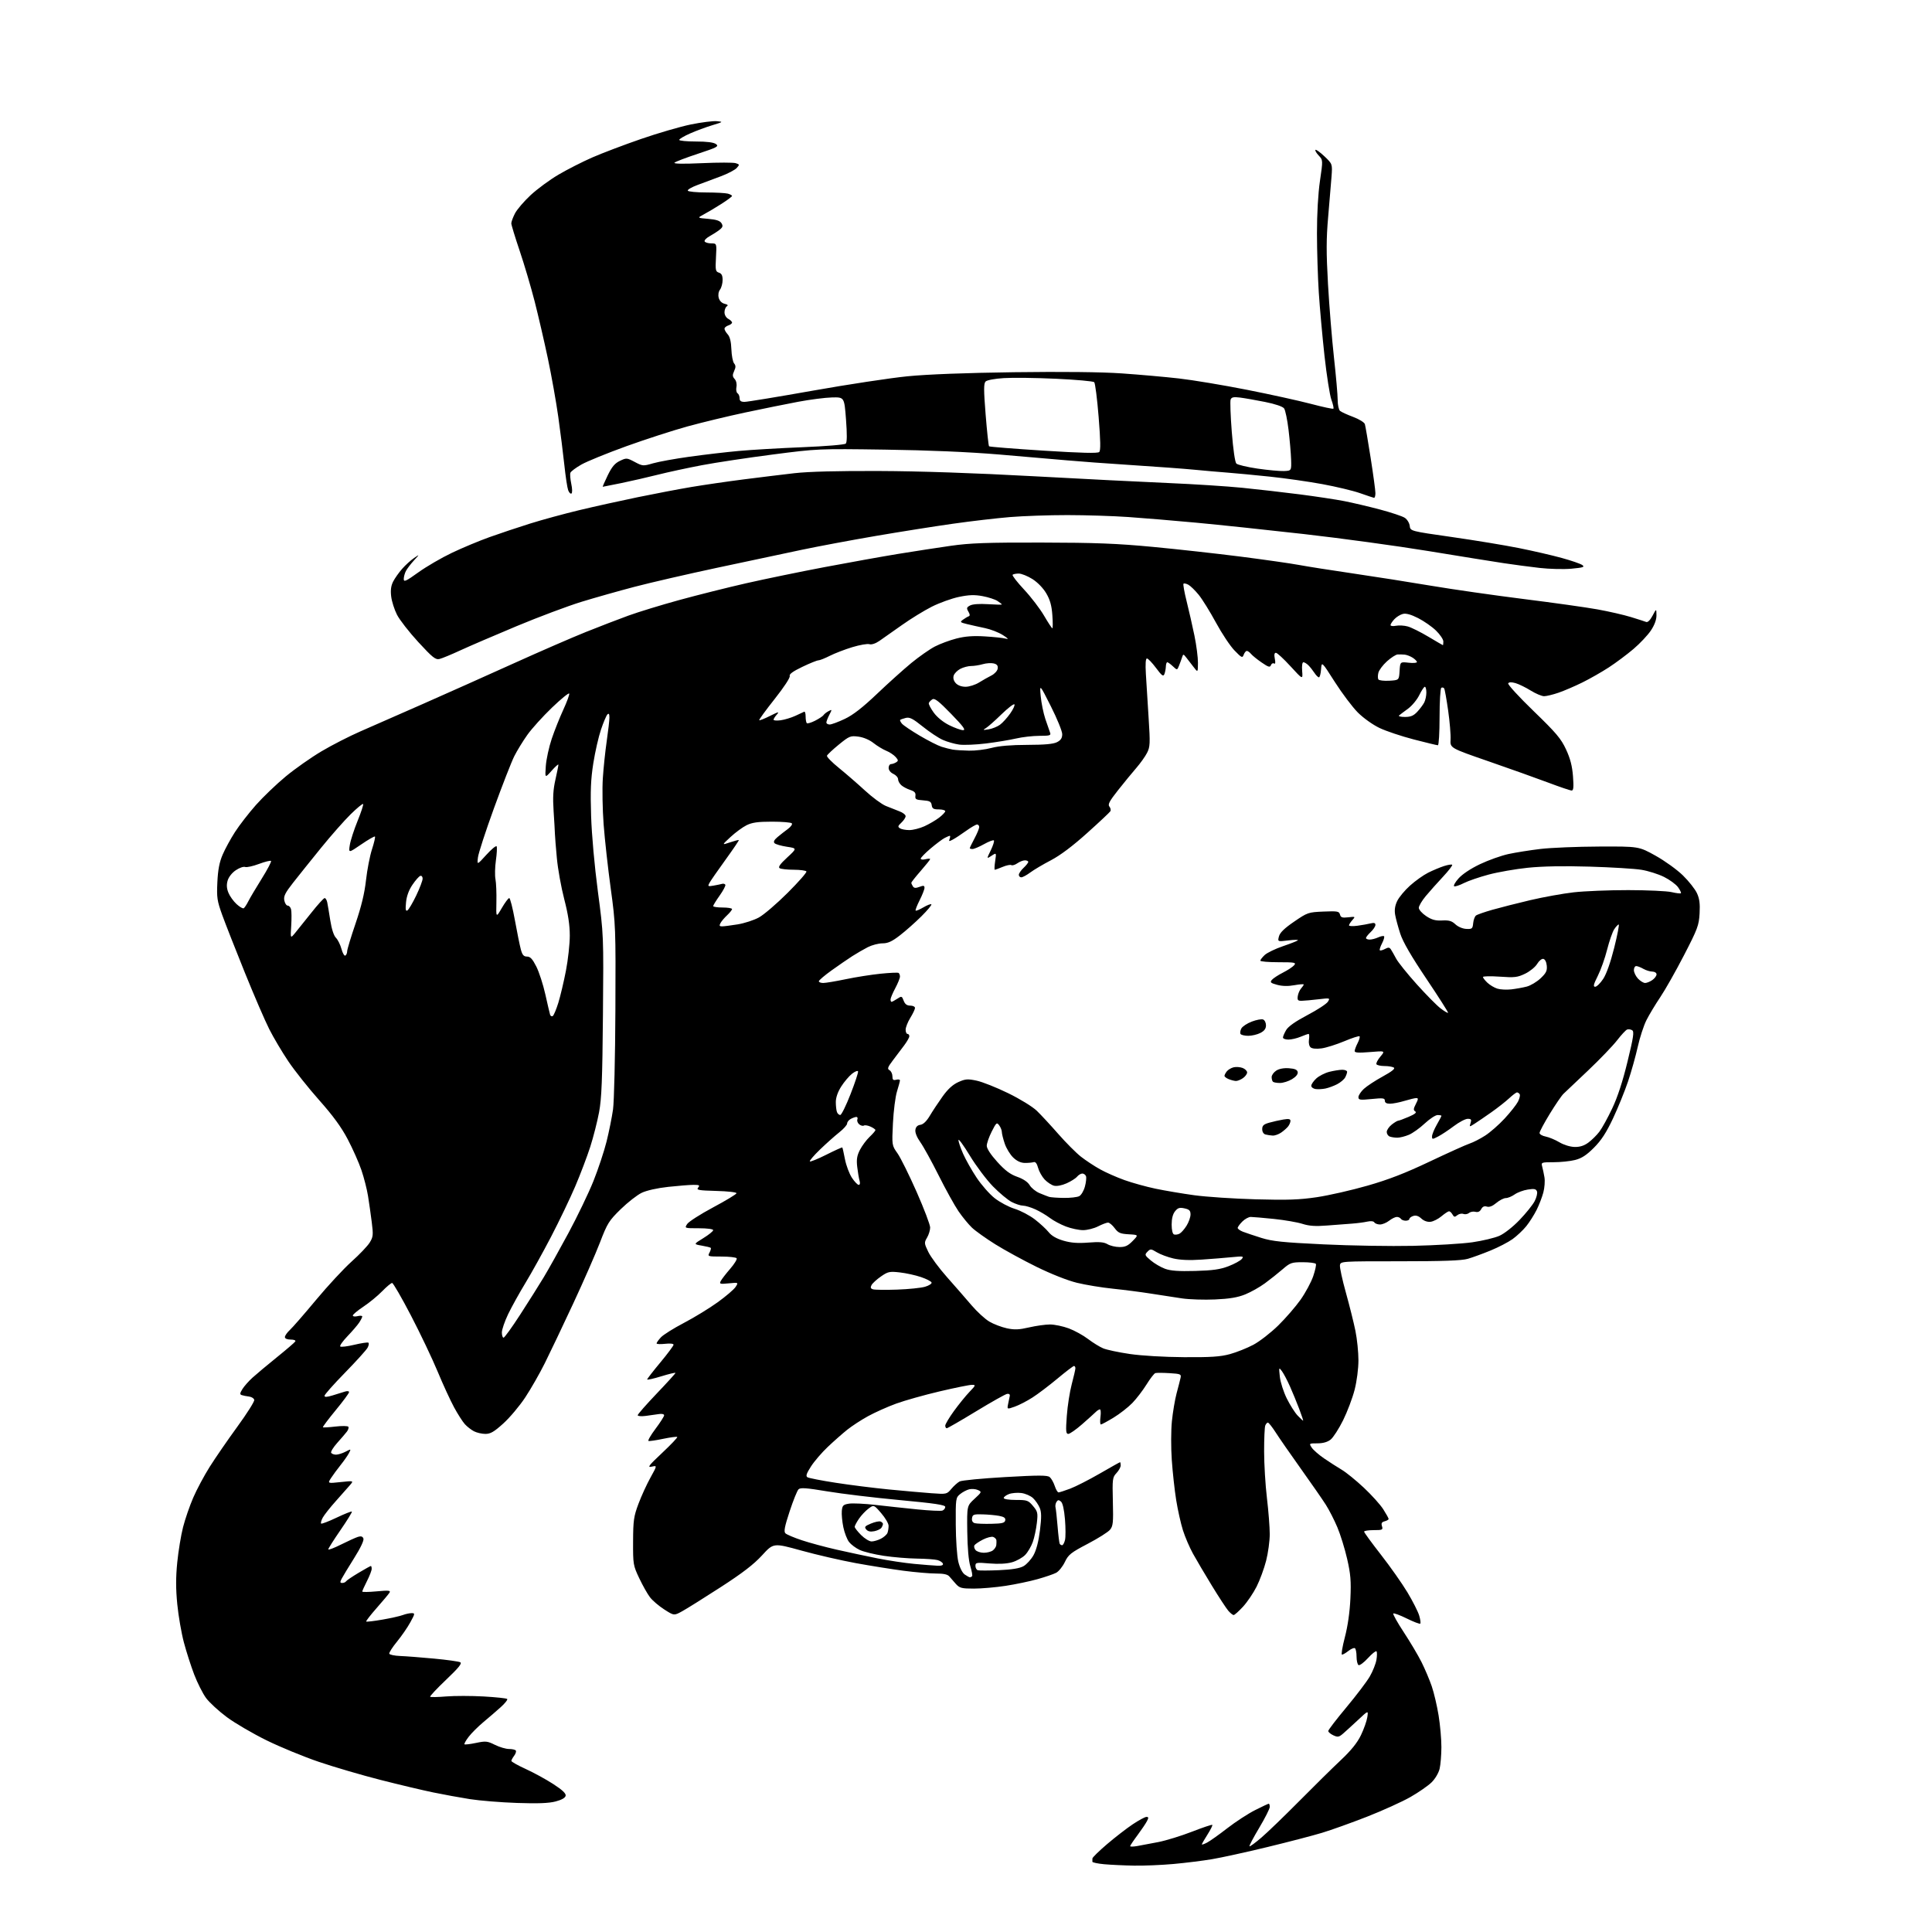 <?xml version="1.0" encoding="UTF-8" standalone="no"?>
<svg 
  version="1.1" 
  xmlns="http://www.w3.org/2000/svg" 
  xmlns:xlink="http://www.w3.org/1999/xlink" 
  xmlns:svg="http://www.w3.org/2000/svg"
  xmlns:rdf="http://www.w3.org/1999/02/22-rdf-syntax-ns#"
  xmlns:cc="http://creativecommons.org/ns#"
  xmlns:dc="http://purl.org/dc/elements/1.1/"
  viewBox="0 0 1024 1024"
  width="1024"
  height="1024"
>
<style>svg {background-color: white; }</style>"
<path stroke="none" fill="black" fill-rule="evenodd" d="M601.00,988.82C595.77,988.73 588.68,988.39 585.23,988.08C581.79,987.76 578.97,987.16 578.98,986.75C578.99,986.34 579.00,985.56 579.00,985.03C579.00,984.50 582.49,981.08 586.75,977.45C591.01,973.81 597.14,969.07 600.36,966.92C603.59,964.76 606.87,963.00 607.65,963.00C608.80,963.00 608.85,963.43 607.91,965.25C607.27,966.49 605.01,969.84 602.88,972.71C600.74,975.57 599.00,978.18 599.00,978.50C599.00,978.83 600.69,978.80 602.75,978.44C604.81,978.09 609.88,977.13 614.00,976.32C618.12,975.50 626.14,973.03 631.82,970.82C637.49,968.61 642.32,966.99 642.55,967.22C642.79,967.45 641.63,969.76 639.99,972.36C638.34,974.95 637.00,977.29 637.00,977.56C637.00,977.83 638.24,977.41 639.75,976.62C641.26,975.84 646.10,972.41 650.50,968.99C654.90,965.58 661.53,961.26 665.23,959.40C668.92,957.53 672.19,956.00 672.48,956.00C672.76,956.00 673.00,956.77 673.00,957.71C673.00,958.65 670.48,963.63 667.41,968.78C664.33,973.94 662.01,978.34 662.25,978.58C662.48,978.82 665.34,976.73 668.59,973.94C671.84,971.16 680.82,962.49 688.55,954.69C696.28,946.88 706.18,937.12 710.56,933.00C716.14,927.75 719.37,923.75 721.34,919.65C722.89,916.44 724.40,912.16 724.70,910.15C725.25,906.50 725.25,906.50 719.88,911.53C716.92,914.29 713.35,917.55 711.94,918.77C709.69,920.73 709.06,920.84 706.70,919.75C705.22,919.06 704.01,918.04 704.01,917.47C704.00,916.90 708.31,911.28 713.58,904.97C718.85,898.66 724.45,891.28 726.02,888.56C727.60,885.84 729.18,881.87 729.54,879.74C729.90,877.61 729.91,875.58 729.56,875.23C729.21,874.87 727.16,876.52 725.00,878.88C722.84,881.24 720.61,882.88 720.04,882.52C719.47,882.17 719.00,880.14 719.00,878.00C719.00,875.86 718.60,873.87 718.12,873.57C717.63,873.27 716.10,873.92 714.71,875.01C713.32,876.11 711.78,877.00 711.29,877.00C710.79,877.00 711.48,872.84 712.81,867.75C714.35,861.85 715.41,854.43 715.74,847.26C716.16,837.93 715.87,834.36 714.02,826.26C712.79,820.89 710.46,813.35 708.83,809.50C707.21,805.65 704.45,800.25 702.69,797.50C700.94,794.75 695.00,786.19 689.50,778.49C684.00,770.78 677.99,762.12 676.15,759.24C674.30,756.36 672.44,754.00 672.00,754.00C671.57,754.00 670.94,754.71 670.61,755.58C670.27,756.45 670.00,762.64 670.01,769.33C670.01,776.02 670.68,787.12 671.50,794.00C672.32,800.88 672.99,809.47 672.99,813.09C673.00,816.71 672.13,823.08 671.07,827.23C670.01,831.39 667.73,837.57 666.01,840.98C664.29,844.38 661.05,849.16 658.82,851.58C656.58,854.01 654.35,856.00 653.87,856.00C653.38,856.00 652.11,854.99 651.04,853.75C649.97,852.51 646.06,846.55 642.36,840.50C638.66,834.45 634.14,826.80 632.32,823.50C630.50,820.20 628.09,814.59 626.97,811.04C625.85,807.49 624.25,800.32 623.41,795.11C622.57,789.90 621.52,780.32 621.07,773.83C620.61,767.29 620.64,758.11 621.13,753.26C621.62,748.44 622.74,741.80 623.62,738.50C624.51,735.20 625.45,731.53 625.71,730.34C626.16,728.34 625.75,728.16 619.85,727.80C616.36,727.59 612.98,727.57 612.35,727.77C611.72,727.97 609.61,730.69 607.67,733.82C605.73,736.94 602.35,741.36 600.15,743.63C597.95,745.90 593.47,749.39 590.20,751.38C586.92,753.37 583.90,755.00 583.49,755.00C583.07,755.00 582.98,753.20 583.27,751.00C583.57,748.80 583.43,747.00 582.98,747.00C582.52,747.00 581.51,747.63 580.74,748.41C579.96,749.18 576.71,752.11 573.51,754.91C570.31,757.71 567.02,760.00 566.21,760.00C564.95,760.00 564.83,758.53 565.43,750.43C565.81,745.17 566.99,737.64 568.04,733.68C569.09,729.73 569.96,725.94 569.98,725.25C569.99,724.56 569.66,724.00 569.24,724.00C568.82,724.00 564.88,727.00 560.49,730.67C556.09,734.34 550.12,738.87 547.20,740.73C544.29,742.60 540.07,744.77 537.83,745.56C533.75,747.00 533.75,747.00 534.31,744.19C534.62,742.64 535.02,740.73 535.19,739.94C535.38,739.05 534.84,738.61 533.78,738.79C532.83,738.95 525.43,743.11 517.33,748.04C509.23,752.97 502.24,757.00 501.80,757.00C501.36,757.00 501.00,756.37 501.00,755.61C501.00,754.85 503.08,751.36 505.62,747.86C508.16,744.36 511.85,739.81 513.82,737.75C517.23,734.19 517.29,734.00 515.08,734.00C513.81,734.00 506.12,735.56 497.99,737.47C489.87,739.38 479.52,742.29 475.00,743.94C470.47,745.59 463.78,748.58 460.13,750.58C456.48,752.57 451.48,755.84 449.00,757.83C446.52,759.82 441.92,763.88 438.77,766.86C435.61,769.84 431.60,774.50 429.85,777.23C427.42,781.02 426.98,782.37 427.97,782.98C428.68,783.42 435.39,784.73 442.88,785.89C450.37,787.06 463.02,788.65 471.00,789.43C478.98,790.21 489.17,791.11 493.65,791.44C501.71,792.02 501.82,792.00 504.23,789.14C505.56,787.55 507.54,785.78 508.63,785.20C509.71,784.62 520.55,783.58 532.72,782.88C550.60,781.86 555.13,781.86 556.37,782.89C557.21,783.59 558.41,785.70 559.03,787.58C559.65,789.46 560.55,791.00 561.04,791.00C561.53,791.00 564.30,790.11 567.21,789.02C570.12,787.92 577.18,784.32 582.90,781.02C588.62,777.71 593.46,775.00 593.65,775.00C593.84,775.00 594.00,775.76 594.00,776.69C594.00,777.61 592.99,779.44 591.76,780.76C589.64,783.01 589.54,783.83 589.84,795.86C590.13,807.01 589.94,808.85 588.33,810.80C587.32,812.03 582.00,815.38 576.50,818.26C567.57,822.94 566.27,823.97 564.39,827.90C563.23,830.32 561.15,832.89 559.78,833.61C558.41,834.33 553.96,835.85 549.89,836.99C545.83,838.13 538.23,839.73 533.00,840.53C527.77,841.33 520.22,841.99 516.20,841.99C509.77,842.00 508.65,841.72 506.70,839.60C505.49,838.27 503.92,836.47 503.21,835.60C502.29,834.46 500.22,834.00 496.01,834.00C492.76,834.00 485.02,833.33 478.80,832.52C472.59,831.70 461.20,829.88 453.50,828.47C445.80,827.06 432.85,824.08 424.73,821.83C409.96,817.75 409.96,817.75 403.91,824.36C399.51,829.16 393.54,833.75 381.97,841.23C373.23,846.88 364.10,852.60 361.67,853.94C357.26,856.38 357.26,856.38 352.08,853.05C349.22,851.22 345.81,848.31 344.50,846.58C343.18,844.86 340.62,840.31 338.80,836.47C335.60,829.71 335.50,829.12 335.55,817.00C335.60,805.81 335.90,803.71 338.42,797.00C339.96,792.88 342.83,786.62 344.79,783.10C348.34,776.70 348.34,776.70 345.42,777.35C342.94,777.91 343.78,776.81 350.97,770.05C355.62,765.68 359.22,761.89 358.96,761.62C358.69,761.36 355.36,761.80 351.56,762.59C347.75,763.39 344.23,763.91 343.73,763.74C343.23,763.58 344.88,760.69 347.41,757.33C349.93,753.97 352.00,750.74 352.00,750.14C352.00,749.51 350.83,749.23 349.25,749.48C347.74,749.71 344.59,750.16 342.25,750.46C339.90,750.77 338.00,750.61 338.00,750.10C338.00,749.59 342.50,744.46 348.00,738.69C353.50,732.93 358.00,727.98 358.00,727.69C358.00,727.39 354.62,728.20 350.50,729.47C346.38,730.74 343.00,731.49 343.01,731.14C343.02,730.79 346.17,726.72 350.01,722.11C353.85,717.49 357.00,713.27 357.00,712.73C357.00,712.15 355.14,711.95 352.50,712.25C350.03,712.53 348.00,712.43 348.00,712.02C348.00,711.62 349.03,710.18 350.29,708.82C351.55,707.46 357.06,704.00 362.54,701.14C368.02,698.27 376.06,693.35 380.41,690.21C384.76,687.07 389.02,683.42 389.88,682.10C391.44,679.70 391.44,679.70 386.27,680.20C381.52,680.66 381.17,680.55 382.05,678.90C382.58,677.91 384.82,675.02 387.02,672.48C389.22,669.93 390.77,667.43 390.45,666.92C390.14,666.42 386.52,666.00 382.41,666.00C375.14,666.00 374.96,665.94 376.05,663.91C376.66,662.77 376.96,661.63 376.72,661.39C376.48,661.14 374.31,660.61 371.91,660.20C367.54,659.45 367.54,659.45 372.77,656.24C375.65,654.47 378.00,652.56 378.00,652.01C378.00,651.42 374.84,651.00 370.38,651.00C362.76,651.00 362.76,651.00 364.22,648.75C365.03,647.51 371.21,643.55 377.95,639.95C384.70,636.35 390.28,632.97 390.36,632.45C390.44,631.91 385.77,631.38 379.66,631.22C370.26,630.97 368.98,630.73 370.03,629.47C371.06,628.22 370.69,628.00 367.58,628.00C365.57,628.00 359.55,628.48 354.21,629.06C348.40,629.69 342.75,630.96 340.14,632.20C337.74,633.35 332.72,637.26 329.00,640.89C322.75,647.00 321.91,648.34 318.01,658.50C315.69,664.55 309.28,679.17 303.77,691.00C298.26,702.83 291.51,717.00 288.77,722.50C286.03,728.00 281.35,736.18 278.37,740.68C275.40,745.18 270.19,751.37 266.81,754.43C261.90,758.88 259.98,760.00 257.28,760.00C255.42,760.00 252.69,759.37 251.20,758.60C249.72,757.82 247.55,756.13 246.39,754.85C245.22,753.56 242.67,749.58 240.72,746.00C238.77,742.42 234.83,733.88 231.98,727.00C229.12,720.12 222.75,706.74 217.81,697.25C212.87,687.76 208.38,680.00 207.83,680.00C207.27,680.00 204.90,681.98 202.54,684.40C200.19,686.82 195.73,690.49 192.63,692.54C189.53,694.60 187.00,696.72 187.00,697.25C187.00,697.78 188.12,697.93 189.50,697.59C190.88,697.24 192.00,697.32 192.00,697.76C192.00,698.20 191.26,699.67 190.35,701.03C189.45,702.39 186.66,705.63 184.16,708.23C181.67,710.83 179.94,713.27 180.33,713.66C180.72,714.05 184.06,713.65 187.75,712.77C191.44,711.89 194.80,711.38 195.23,711.64C195.66,711.91 195.48,713.11 194.83,714.31C194.19,715.51 188.79,721.49 182.83,727.58C176.87,733.68 172.00,739.17 172.00,739.79C172.00,740.58 173.22,740.53 176.25,739.61C178.59,738.90 181.51,737.99 182.75,737.59C184.07,737.17 185.00,737.28 185.00,737.87C185.00,738.42 181.80,742.75 177.89,747.49C173.98,752.24 170.95,756.28 171.15,756.48C171.34,756.68 174.34,756.51 177.80,756.10C181.27,755.69 184.34,755.74 184.64,756.22C184.93,756.70 184.58,757.86 183.86,758.79C183.15,759.73 180.84,762.42 178.73,764.77C176.63,767.13 175.18,769.49 175.52,770.02C175.85,770.56 177.01,771.00 178.11,771.00C179.20,771.00 181.46,770.30 183.12,769.44C186.13,767.88 186.13,767.88 184.94,770.19C184.28,771.46 182.29,774.30 180.53,776.50C178.77,778.70 176.49,781.80 175.46,783.39C173.59,786.28 173.59,786.28 180.54,785.53C187.50,784.79 187.50,784.79 185.50,787.13C184.40,788.42 181.01,792.25 177.97,795.64C174.93,799.03 171.82,802.98 171.05,804.40C170.29,805.83 169.90,807.23 170.19,807.52C170.47,807.81 174.17,806.40 178.39,804.39C182.62,802.38 186.27,800.93 186.50,801.17C186.74,801.41 184.02,805.82 180.47,810.97C176.91,816.13 174.00,820.72 174.00,821.19C174.00,821.65 177.04,820.50 180.75,818.64C184.46,816.78 188.51,814.95 189.75,814.56C191.36,814.07 192.19,814.32 192.62,815.45C192.99,816.43 191.11,820.42 187.74,825.77C184.73,830.57 181.73,835.51 181.09,836.75C180.14,838.59 180.20,839.00 181.41,839.00C182.22,839.00 183.12,838.61 183.42,838.13C183.72,837.65 186.70,835.63 190.05,833.63C193.40,831.63 196.34,830.00 196.57,830.00C196.81,830.00 197.00,830.69 197.00,831.53C197.00,832.38 195.88,835.29 194.50,838.00C193.13,840.71 192.00,843.21 192.00,843.55C192.00,843.89 195.44,843.85 199.64,843.45C206.00,842.86 207.14,842.97 206.46,844.12C206.00,844.88 202.94,848.54 199.66,852.26C196.38,855.98 193.88,859.21 194.10,859.44C194.33,859.67 198.18,859.22 202.65,858.44C207.13,857.67 211.99,856.57 213.46,856.02C214.93,855.46 217.03,855.00 218.13,855.00C220.04,855.00 220.01,855.22 217.48,859.85C216.03,862.52 212.85,867.13 210.42,870.10C207.99,873.06 206.15,875.94 206.33,876.49C206.51,877.05 209.10,877.59 212.08,877.71C215.06,877.82 223.12,878.44 230.00,879.09C236.88,879.73 243.15,880.61 243.94,881.03C245.02,881.60 243.13,883.94 236.44,890.31C231.52,894.99 227.72,899.05 228.00,899.32C228.28,899.59 232.10,899.52 236.50,899.15C240.90,898.79 249.82,898.80 256.33,899.16C262.83,899.53 268.46,900.12 268.82,900.49C269.19,900.86 267.65,902.81 265.40,904.83C263.16,906.85 259.01,910.43 256.18,912.78C253.36,915.14 249.85,918.64 248.39,920.56C246.92,922.48 245.93,924.26 246.18,924.51C246.43,924.76 249.18,924.44 252.28,923.79C257.44,922.71 258.29,922.79 262.32,924.80C264.74,926.01 268.11,927.00 269.80,927.00C271.50,927.00 273.12,927.38 273.41,927.85C273.70,928.32 273.29,929.56 272.50,930.60C271.71,931.65 271.05,932.86 271.03,933.31C271.01,933.75 274.43,935.68 278.62,937.59C282.81,939.50 289.37,943.08 293.19,945.55C298.04,948.69 300.04,950.57 299.81,951.77C299.59,952.90 297.74,953.96 294.49,954.81C290.91,955.76 285.12,955.98 274.00,955.60C265.48,955.31 254.22,954.39 249.00,953.57C243.78,952.74 235.04,951.15 229.59,950.02C224.14,948.90 211.59,945.92 201.70,943.40C191.81,940.88 177.14,936.58 169.11,933.86C161.07,931.14 148.56,925.99 141.29,922.42C134.03,918.85 124.55,913.32 120.24,910.12C115.92,906.92 110.97,902.36 109.22,899.99C107.48,897.62 104.66,892.04 102.95,887.59C101.24,883.14 98.77,875.45 97.46,870.50C96.14,865.55 94.57,856.44 93.96,850.25C93.16,842.08 93.16,836.01 93.95,828.08C94.55,822.08 95.93,813.68 97.02,809.43C98.11,805.17 100.53,798.14 102.41,793.80C104.28,789.46 108.22,782.10 111.16,777.43C114.10,772.77 120.67,763.22 125.77,756.22C130.87,749.23 134.91,742.83 134.76,742.00C134.61,741.17 133.36,740.37 131.99,740.20C130.62,740.04 128.89,739.69 128.14,739.44C127.04,739.07 127.11,738.46 128.48,736.24C129.42,734.73 131.83,732.00 133.84,730.18C135.85,728.35 141.63,723.52 146.69,719.43C151.74,715.35 156.16,711.56 156.50,711.01C156.86,710.42 155.85,710.00 154.06,710.00C152.19,710.00 151.00,709.49 151.00,708.67C151.00,707.95 152.18,706.26 153.63,704.92C155.08,703.59 161.32,696.42 167.51,688.98C173.70,681.55 182.16,672.42 186.32,668.69C190.48,664.97 194.81,660.43 195.94,658.60C197.79,655.60 197.90,654.57 197.04,647.80C196.52,643.69 195.63,637.43 195.06,633.89C194.50,630.35 192.92,624.18 191.56,620.18C190.20,616.18 186.93,608.82 184.29,603.81C180.90,597.37 176.49,591.34 169.18,583.11C163.50,576.72 156.15,567.47 152.84,562.55C149.53,557.63 144.99,549.98 142.75,545.55C140.50,541.12 134.66,527.60 129.77,515.50C124.88,503.40 119.50,489.71 117.82,485.07C115.07,477.44 114.82,475.77 115.21,467.57C115.52,461.01 116.29,456.98 118.00,453.00C119.29,449.98 122.24,444.57 124.54,441.00C126.84,437.43 131.82,431.00 135.61,426.71C139.40,422.43 146.55,415.58 151.50,411.49C156.45,407.40 165.00,401.40 170.50,398.15C176.00,394.89 185.22,390.18 191.00,387.66C196.78,385.15 211.62,378.62 224.00,373.17C236.38,367.71 257.98,358.06 272.00,351.72C286.02,345.38 303.35,337.84 310.50,334.98C317.65,332.12 327.77,328.21 333.00,326.31C338.23,324.40 350.38,320.68 360.00,318.04C369.62,315.40 385.60,311.39 395.50,309.14C405.40,306.89 424.07,303.04 437.00,300.59C449.93,298.14 467.48,294.99 476.00,293.59C484.52,292.20 497.12,290.26 504.00,289.28C514.19,287.83 523.06,287.51 552.00,287.57C580.60,287.62 592.07,288.07 611.00,289.86C623.92,291.08 644.85,293.40 657.50,295.01C670.15,296.63 684.10,298.62 688.50,299.44C692.90,300.26 705.80,302.29 717.16,303.95C728.53,305.61 747.20,308.55 758.66,310.48C770.12,312.41 792.15,315.56 807.62,317.50C823.08,319.43 840.67,321.90 846.71,322.99C852.75,324.08 860.73,325.91 864.46,327.06C868.19,328.21 871.83,329.38 872.55,329.66C873.34,329.96 874.68,328.63 875.89,326.33C877.91,322.50 877.91,322.50 877.96,326.08C877.98,328.43 876.98,331.20 875.02,334.15C873.39,336.62 869.22,341.05 865.77,343.98C862.32,346.91 856.45,351.30 852.71,353.73C848.98,356.16 842.68,359.75 838.71,361.71C834.75,363.67 829.07,366.11 826.09,367.14C823.12,368.16 819.66,369.00 818.41,369.00C817.16,369.00 813.96,367.65 811.30,366.00C808.65,364.35 805.02,362.58 803.25,362.07C801.11,361.46 799.81,361.50 799.38,362.19C799.02,362.77 805.07,369.37 812.83,376.87C824.84,388.49 827.38,391.49 830.03,397.21C832.29,402.07 833.30,405.98 833.72,411.46C834.15,417.19 833.98,419.00 833.02,419.00C832.32,419.00 826.74,417.12 820.62,414.81C814.51,412.51 800.29,407.44 789.03,403.54C768.57,396.46 768.57,396.46 768.83,391.98C768.98,389.52 768.40,382.63 767.56,376.68C766.72,370.73 765.77,365.43 765.45,364.91C765.12,364.39 764.44,364.23 763.93,364.54C763.42,364.86 763.00,371.84 763.00,380.06C763.00,388.28 762.60,395.00 762.11,395.00C761.62,395.00 755.88,393.62 749.36,391.93C742.84,390.24 734.66,387.50 731.19,385.85C727.61,384.14 722.65,380.60 719.69,377.65C716.84,374.79 711.35,367.51 707.50,361.48C700.50,350.50 700.50,350.50 700.19,354.75C700.02,357.09 699.51,359.00 699.06,359.00C698.60,359.00 697.53,357.94 696.68,356.64C695.83,355.34 694.40,353.54 693.50,352.64C692.60,351.74 691.39,351.00 690.83,351.00C690.22,351.00 689.95,352.89 690.17,355.65C690.54,360.29 690.54,360.29 684.00,353.15C680.41,349.22 676.92,346.00 676.26,346.00C675.44,346.00 675.25,347.01 675.68,349.16C676.10,351.25 675.96,352.09 675.26,351.66C674.68,351.30 673.94,351.71 673.62,352.56C673.12,353.85 672.30,353.62 668.70,351.14C666.33,349.51 663.79,347.46 663.07,346.58C662.35,345.71 661.35,345.00 660.85,345.00C660.34,345.00 659.60,345.91 659.19,347.01C658.50,348.87 658.12,348.69 654.31,344.76C652.03,342.42 647.61,335.77 644.48,330.00C641.35,324.23 637.24,317.59 635.33,315.25C633.42,312.91 630.96,310.51 629.85,309.92C628.74,309.32 627.58,309.08 627.28,309.38C626.98,309.68 627.73,313.88 628.94,318.71C630.15,323.55 632.01,331.71 633.07,336.86C634.13,342.01 634.97,348.53 634.94,351.36C634.89,356.50 634.89,356.50 632.69,353.61C631.49,352.02 629.75,349.77 628.82,348.61C627.17,346.52 627.14,346.52 626.49,348.50C626.13,349.60 625.41,351.57 624.88,352.89C623.92,355.27 623.92,355.27 621.64,353.14C620.39,351.96 619.06,351.00 618.69,351.00C618.31,351.00 617.97,352.01 617.93,353.25C617.89,354.49 617.54,356.30 617.16,357.27C616.58,358.74 615.81,358.18 612.71,354.02C610.65,351.26 608.49,349.00 607.91,349.00C607.21,349.00 607.02,351.83 607.34,357.25C607.61,361.79 608.26,372.25 608.79,380.50C609.66,394.05 609.58,395.84 607.98,399.00C607.00,400.93 604.44,404.52 602.29,407.00C600.14,409.48 595.78,414.78 592.61,418.80C587.99,424.64 587.07,426.38 588.00,427.51C588.65,428.28 588.87,429.40 588.50,430.00C588.13,430.60 582.59,435.80 576.18,441.55C568.57,448.40 561.94,453.38 557.02,455.95C552.88,458.11 547.95,461.03 546.06,462.44C544.16,463.85 542.02,465.00 541.31,465.00C540.59,465.00 540.00,464.40 540.00,463.67C540.00,462.95 541.12,461.29 542.50,460.00C543.88,458.71 545.00,457.28 545.00,456.83C545.00,456.37 544.20,456.00 543.22,456.00C542.24,456.00 540.44,456.70 539.22,457.56C538.00,458.41 536.57,458.85 536.04,458.53C535.52,458.20 533.44,458.63 531.42,459.47C529.41,460.31 527.53,461.00 527.26,461.00C526.99,461.00 527.08,458.94 527.46,456.43C528.14,451.86 528.14,451.86 525.51,453.59C522.87,455.31 522.87,455.31 525.13,450.68C526.36,448.13 527.11,445.77 526.77,445.44C526.44,445.11 524.09,446.00 521.55,447.42C519.01,448.84 516.27,450.00 515.46,450.00C514.66,450.00 514.00,449.80 514.00,449.55C514.00,449.31 515.12,446.99 516.50,444.40C517.88,441.82 519.00,439.09 519.00,438.35C519.00,437.61 518.49,437.00 517.87,437.00C517.25,437.00 514.63,438.52 512.05,440.37C509.47,442.22 506.32,444.30 505.03,444.98C503.00,446.07 502.78,446.02 503.32,444.62C503.66,443.73 503.70,443.00 503.40,443.00C503.11,443.00 501.89,443.51 500.68,444.14C499.48,444.76 496.14,447.27 493.25,449.71C490.36,452.16 488.00,454.58 488.00,455.10C488.00,455.61 489.12,455.76 490.50,455.41C491.88,455.07 493.00,455.03 493.00,455.33C493.00,455.64 490.75,458.45 488.00,461.60C485.25,464.74 483.01,467.58 483.02,467.91C483.02,468.23 483.40,469.08 483.85,469.79C484.46,470.75 485.34,470.82 487.33,470.06C489.49,469.24 490.00,469.34 490.00,470.56C490.00,471.39 488.84,474.35 487.43,477.13C486.02,479.92 485.06,482.40 485.31,482.64C485.55,482.88 487.40,482.11 489.42,480.92C491.43,479.73 493.34,479.00 493.64,479.31C493.95,479.62 491.57,482.48 488.35,485.68C485.13,488.88 480.02,493.41 477.00,495.74C472.76,499.02 470.63,499.99 467.71,499.99C465.63,500.00 462.14,500.91 459.97,502.01C457.80,503.12 454.11,505.26 451.76,506.76C449.41,508.27 444.45,511.68 440.74,514.34C437.03,517.00 434.00,519.59 434.00,520.09C434.00,520.59 435.05,521.00 436.34,521.00C437.63,521.00 443.02,520.09 448.31,518.99C453.61,517.88 461.89,516.58 466.72,516.09C471.55,515.60 475.84,515.40 476.25,515.66C476.66,515.91 477.00,516.79 477.00,517.60C477.00,518.42 475.88,521.20 474.50,523.79C473.12,526.37 472.00,529.05 472.00,529.74C472.00,530.43 472.24,531.00 472.54,531.00C472.83,531.00 474.17,530.28 475.52,529.39C477.88,527.85 478.01,527.89 478.96,530.39C479.67,532.25 480.68,533.00 482.48,533.00C483.86,533.00 484.99,533.56 484.97,534.25C484.95,534.94 483.83,537.30 482.47,539.50C481.12,541.70 480.01,544.51 480.01,545.75C480.00,546.99 480.45,548.00 481.00,548.00C481.55,548.00 481.98,548.56 481.96,549.25C481.94,549.94 480.70,552.12 479.21,554.10C477.72,556.07 475.02,559.65 473.22,562.04C470.45,565.71 470.18,566.52 471.47,567.24C472.31,567.71 473.00,569.16 473.00,570.46C473.00,572.32 473.42,572.70 475.00,572.29C476.10,572.00 477.00,572.16 476.99,572.63C476.98,573.11 476.28,575.75 475.42,578.50C474.56,581.25 473.60,588.80 473.28,595.28C472.70,607.06 472.70,607.06 475.69,611.28C477.33,613.60 481.89,622.81 485.84,631.75C489.78,640.69 493.00,649.17 493.00,650.60C493.00,652.02 492.26,654.45 491.35,655.98C489.79,658.63 489.82,659.00 492.03,663.56C493.31,666.20 497.77,672.22 501.95,676.93C506.13,681.64 511.96,688.33 514.90,691.78C517.85,695.24 522.12,699.16 524.40,700.49C526.68,701.83 530.84,703.41 533.64,704.02C537.69,704.89 540.09,704.79 545.43,703.55C549.11,702.70 554.10,702.00 556.52,702.00C558.94,702.00 563.43,702.94 566.50,704.08C569.56,705.23 574.15,707.76 576.70,709.71C579.25,711.65 582.85,713.88 584.71,714.65C586.56,715.43 592.90,716.77 598.79,717.64C605.06,718.56 616.96,719.26 627.50,719.33C641.77,719.43 646.82,719.09 651.89,717.71C655.40,716.75 660.99,714.52 664.32,712.75C667.64,710.98 673.58,706.37 677.51,702.51C681.44,698.66 686.77,692.50 689.35,688.84C691.93,685.18 694.93,679.61 696.01,676.47C697.09,673.33 697.73,670.37 697.43,669.88C697.13,669.40 694.01,669.00 690.50,669.00C684.57,669.00 683.82,669.26 679.79,672.75C677.40,674.81 673.19,678.16 670.43,680.18C667.67,682.21 662.96,684.86 659.96,686.07C655.97,687.68 651.68,688.40 644.00,688.74C638.23,689.00 630.35,688.74 626.50,688.18C622.65,687.61 615.23,686.47 610.00,685.64C604.77,684.81 595.69,683.64 589.81,683.03C583.92,682.43 575.37,681.02 570.81,679.91C565.88,678.71 557.20,675.28 549.47,671.49C542.31,667.97 532.41,662.56 527.47,659.47C522.54,656.38 516.99,652.43 515.15,650.68C513.31,648.93 510.10,645.02 508.03,642.00C505.96,638.97 501.22,630.42 497.51,623.00C493.79,615.57 489.42,607.64 487.79,605.37C485.99,602.85 484.96,600.31 485.17,598.87C485.39,597.27 486.26,596.39 487.84,596.17C489.36,595.95 491.10,594.28 492.84,591.35C494.30,588.89 497.34,584.30 499.58,581.16C502.38,577.25 504.99,574.86 507.91,573.54C511.65,571.86 512.83,571.76 517.64,572.77C520.64,573.40 528.14,576.38 534.30,579.39C540.63,582.48 547.24,586.54 549.50,588.71C551.70,590.83 556.84,596.37 560.91,601.02C564.99,605.67 570.39,611.09 572.91,613.06C575.44,615.04 579.98,618.04 583.00,619.72C586.02,621.41 591.88,624.00 596.00,625.47C600.12,626.95 607.55,629.00 612.50,630.04C617.45,631.07 626.67,632.63 633.00,633.50C639.33,634.37 653.95,635.34 665.50,635.66C682.44,636.13 688.72,635.91 698.00,634.53C704.33,633.58 716.39,630.84 724.81,628.42C736.05,625.20 744.84,621.79 757.81,615.63C767.54,611.02 777.04,606.73 778.93,606.11C780.81,605.49 784.51,603.60 787.15,601.90C789.79,600.21 794.44,596.14 797.48,592.85C800.53,589.56 803.71,585.53 804.55,583.90C805.39,582.27 805.81,580.50 805.48,579.97C805.15,579.44 804.51,579.00 804.05,579.00C803.59,579.00 801.72,580.40 799.89,582.11C798.06,583.81 793.85,587.13 790.53,589.47C787.21,591.81 783.20,594.55 781.62,595.56C778.74,597.40 778.74,597.40 779.44,595.20C780.01,593.38 779.75,593.00 777.91,593.00C776.68,593.00 773.39,594.73 770.58,596.85C767.78,598.96 764.03,601.45 762.24,602.37C759.17,603.96 759.00,603.96 759.01,602.28C759.02,601.30 760.14,598.54 761.51,596.15C762.88,593.75 764.00,591.62 764.00,591.40C764.00,591.18 763.08,591.00 761.96,591.00C760.83,591.00 757.76,593.02 755.12,595.48C752.49,597.95 748.70,600.65 746.70,601.48C744.70,602.32 741.96,603.00 740.61,603.00C739.27,603.00 737.45,602.73 736.58,602.39C735.71,602.06 735.00,600.97 735.00,599.97C735.00,598.96 736.19,597.21 737.63,596.07C739.08,594.93 740.62,594.00 741.05,594.00C741.48,594.00 743.99,593.07 746.63,591.94C749.94,590.52 751.03,589.63 750.12,589.08C749.06,588.42 749.12,587.67 750.43,585.13C751.74,582.61 751.79,582.00 750.68,582.00C749.93,582.00 747.11,582.67 744.41,583.49C741.71,584.31 738.26,584.98 736.75,584.99C734.89,585.00 734.00,584.48 734.00,583.40C734.00,582.02 733.05,581.89 727.00,582.50C720.80,583.12 720.00,583.01 720.00,581.50C720.00,580.57 721.28,578.61 722.84,577.15C724.41,575.69 728.91,572.73 732.86,570.57C737.70,567.92 739.63,566.38 738.77,565.84C738.07,565.39 735.84,565.02 733.81,565.02C731.78,565.01 729.86,564.59 729.55,564.08C729.24,563.58 730.17,561.77 731.61,560.05C734.23,556.93 734.23,556.93 726.12,557.61C720.12,558.11 718.00,557.98 718.00,557.09C718.00,556.44 718.71,554.53 719.57,552.86C720.44,551.18 720.90,549.56 720.59,549.26C720.29,548.96 716.64,550.13 712.49,551.88C708.33,553.62 702.93,555.32 700.48,555.66C697.78,556.03 695.50,555.83 694.68,555.15C693.88,554.49 693.52,552.82 693.78,551.02C694.03,549.36 693.94,548.00 693.58,548.00C693.23,548.00 691.32,548.67 689.35,549.50C687.37,550.33 684.46,551.00 682.88,551.00C681.30,551.00 680.00,550.51 680.00,549.90C680.00,549.30 680.77,547.51 681.70,545.93C682.83,544.02 686.65,541.34 692.96,538.02C698.22,535.25 703.10,532.07 703.80,530.94C705.06,528.93 704.97,528.91 698.79,529.64C695.33,530.05 691.38,530.41 690.00,530.44C687.90,530.49 687.55,530.10 687.84,528.00C688.03,526.62 688.82,524.79 689.59,523.92C690.37,523.05 691.00,522.10 691.00,521.81C691.00,521.51 688.76,521.68 686.01,522.18C682.72,522.78 679.64,522.71 676.94,521.98C673.44,521.04 673.03,520.66 674.11,519.36C674.81,518.53 677.46,516.79 680.00,515.50C682.54,514.21 685.21,512.45 685.94,511.58C687.11,510.16 686.27,510.00 677.62,510.00C672.33,510.00 668.00,509.63 668.00,509.17C668.00,508.72 669.04,507.37 670.31,506.18C671.58,504.99 675.93,502.89 679.97,501.51C684.02,500.13 687.59,498.73 687.91,498.38C688.24,498.03 685.94,498.06 682.82,498.44C677.14,499.13 677.14,499.13 677.87,496.31C678.39,494.32 680.74,492.03 685.90,488.50C693.01,483.63 693.41,483.49 701.46,483.15C708.91,482.84 709.76,482.99 710.22,484.72C710.63,486.29 711.40,486.55 714.61,486.19C718.41,485.75 718.46,485.79 716.75,487.70C715.79,488.78 715.00,490.02 715.00,490.46C715.00,490.91 717.02,490.99 719.50,490.66C721.97,490.32 725.12,489.76 726.50,489.41C728.30,488.96 729.00,489.19 729.00,490.22C729.00,491.01 727.88,492.71 726.50,494.00C725.12,495.29 724.00,496.72 724.00,497.17C724.00,497.63 724.88,498.00 725.95,498.00C727.03,498.00 729.05,497.48 730.46,496.84C731.86,496.20 733.26,495.93 733.58,496.24C733.89,496.56 733.41,498.25 732.50,500.00C731.59,501.75 731.07,503.41 731.34,503.67C731.61,503.94 732.82,503.63 734.04,502.98C735.80,502.04 736.44,502.07 737.17,503.15C737.67,503.89 738.92,506.10 739.96,508.05C740.99,510.00 745.91,516.12 750.88,521.65C755.86,527.19 761.55,532.95 763.53,534.46C765.51,535.97 767.30,537.03 767.51,536.82C767.72,536.61 762.57,528.53 756.07,518.85C747.98,506.82 743.59,499.25 742.17,494.88C741.03,491.37 739.81,486.86 739.46,484.85C739.02,482.34 739.35,480.06 740.53,477.58C741.47,475.59 744.53,471.91 747.33,469.40C750.12,466.88 754.46,463.80 756.95,462.55C759.45,461.30 763.22,459.72 765.32,459.04C767.42,458.36 769.38,458.05 769.68,458.35C769.99,458.65 767.79,461.51 764.81,464.70C761.83,467.89 757.73,472.49 755.69,474.93C753.66,477.37 752.00,480.17 752.00,481.17C752.00,482.16 753.75,484.13 755.88,485.54C758.86,487.51 760.83,488.05 764.37,487.87C768.00,487.68 769.49,488.11 771.40,489.91C772.80,491.22 775.24,492.25 777.16,492.34C780.22,492.49 780.53,492.23 780.81,489.32C780.98,487.58 781.65,485.74 782.31,485.24C782.96,484.74 786.88,483.37 791.00,482.20C795.12,481.03 804.15,478.73 811.06,477.10C817.97,475.48 828.32,473.61 834.06,472.95C839.80,472.30 852.83,471.77 863.00,471.78C873.17,471.79 883.51,472.27 885.97,472.84C888.43,473.42 890.65,473.68 890.91,473.43C891.16,473.17 890.48,471.74 889.39,470.23C888.30,468.73 884.96,466.28 881.96,464.78C878.95,463.29 873.58,461.59 870.00,461.01C866.42,460.42 854.05,459.67 842.50,459.33C828.74,458.92 817.45,459.13 809.75,459.93C803.29,460.60 793.95,462.23 789.00,463.55C784.04,464.88 778.16,466.90 775.92,468.04C773.68,469.18 771.37,469.96 770.78,469.76C770.19,469.56 771.18,467.72 772.99,465.66C775.01,463.37 779.40,460.43 784.39,458.05C788.85,455.92 795.65,453.50 799.50,452.66C803.35,451.83 811.00,450.61 816.50,449.96C822.00,449.31 835.98,448.73 847.56,448.69C868.61,448.60 868.61,448.60 877.50,453.55C882.39,456.27 888.91,460.98 891.99,464.00C895.08,467.02 898.41,471.24 899.40,473.37C900.76,476.29 901.11,478.96 900.82,484.15C900.46,490.47 899.76,492.36 892.56,506.28C888.24,514.65 882.58,524.65 879.99,528.50C877.40,532.35 874.10,537.83 872.66,540.68C871.22,543.53 869.13,549.92 868.03,554.89C866.92,559.85 864.61,568.09 862.89,573.20C861.17,578.32 857.59,587.12 854.94,592.76C851.37,600.34 848.73,604.40 844.80,608.33C840.86,612.28 838.29,613.94 834.80,614.82C832.22,615.47 827.11,616.00 823.44,616.00C817.00,616.00 816.79,616.08 817.38,618.25C817.72,619.49 818.27,622.09 818.60,624.04C818.92,625.99 818.66,629.59 818.00,632.04C817.35,634.49 815.75,638.65 814.44,641.27C813.13,643.89 810.67,647.78 808.96,649.90C807.25,652.03 803.97,655.11 801.68,656.76C799.38,658.40 794.12,661.13 790.00,662.81C785.88,664.50 780.48,666.47 778.00,667.19C774.71,668.15 765.02,668.50 742.00,668.50C710.61,668.50 710.50,668.51 710.20,670.63C710.03,671.80 711.45,678.33 713.35,685.13C715.25,691.93 717.52,701.04 718.40,705.36C719.28,709.68 720.00,716.69 720.00,720.95C720.00,725.43 719.15,732.00 717.98,736.59C716.87,740.94 714.12,748.22 711.87,752.77C709.61,757.31 706.64,761.93 705.25,763.02C703.59,764.33 701.20,765.00 698.24,765.00C693.82,765.00 693.78,765.03 695.23,767.25C696.04,768.49 699.00,771.08 701.81,773.00C704.61,774.92 708.82,777.62 711.15,779.00C713.48,780.38 718.74,784.65 722.85,788.50C726.96,792.35 731.60,797.50 733.16,799.95C734.72,802.39 736.00,804.70 736.00,805.08C736.00,805.46 735.06,806.01 733.91,806.31C732.33,806.73 731.98,807.36 732.48,808.93C733.08,810.84 732.74,811.00 728.07,811.00C725.28,811.00 723.00,811.36 723.00,811.80C723.00,812.24 727.02,817.75 731.94,824.05C736.86,830.35 743.17,839.32 745.97,843.98C748.77,848.65 751.57,854.16 752.19,856.24C752.81,858.31 753.08,860.26 752.78,860.56C752.48,860.85 749.27,859.64 745.65,857.85C742.03,856.06 738.80,854.87 738.48,855.19C738.15,855.51 740.66,859.99 744.05,865.14C747.44,870.29 751.67,877.42 753.46,881.00C755.25,884.58 757.68,890.31 758.85,893.73C760.03,897.16 761.66,904.14 762.49,909.23C763.32,914.33 763.98,921.88 763.97,926.00C763.96,930.12 763.54,935.26 763.04,937.42C762.53,939.65 760.71,942.75 758.82,944.63C756.99,946.45 751.90,949.98 747.50,952.49C743.10,954.99 732.75,959.68 724.50,962.91C716.25,966.13 705.57,969.96 700.76,971.41C695.96,972.87 682.91,976.27 671.76,978.97C660.62,981.67 647.45,984.56 642.50,985.39C637.55,986.23 628.33,987.38 622.00,987.95C615.67,988.52 606.23,988.92 601.00,988.82zM514.06,836.00C514.39,836.00 514.92,835.75 515.22,835.45C515.52,835.14 515.11,832.78 514.31,830.20C513.38,827.20 512.79,820.54 512.67,811.80C512.50,798.10 512.50,798.10 516.50,794.42C520.39,790.83 520.44,790.70 518.31,789.74C517.11,789.20 515.03,789.03 513.69,789.36C512.35,789.70 510.18,790.84 508.88,791.91C506.57,793.78 506.50,794.25 506.58,808.17C506.62,816.09 507.22,824.85 507.93,827.77C508.70,830.94 510.05,833.62 511.33,834.52C512.49,835.33 513.72,836.00 514.06,836.00zM529.50,832.23C536.37,831.92 540.44,831.26 542.50,830.09C544.15,829.16 546.53,826.53 547.80,824.25C549.28,821.57 550.48,816.93 551.20,811.13C552.05,804.19 552.02,801.47 551.07,799.17C550.39,797.54 548.79,795.22 547.52,794.02C546.24,792.82 543.46,791.61 541.35,791.33C539.23,791.06 536.26,791.31 534.75,791.89C533.24,792.47 532.00,793.41 532.00,793.98C532.00,794.57 534.70,795.00 538.41,795.00C544.40,795.00 545.00,795.21 547.52,798.20C549.99,801.15 550.16,801.88 549.55,807.23C549.19,810.43 548.23,814.94 547.41,817.26C546.59,819.58 544.78,822.67 543.38,824.13C541.97,825.59 538.82,827.35 536.37,828.04C533.50,828.84 529.25,829.06 524.45,828.66C517.57,828.07 517.00,828.17 517.00,829.93C517.00,830.98 517.56,832.02 518.25,832.25C518.94,832.48 524.00,832.47 529.50,832.23zM496.83,829.86C499.06,829.96 500.03,829.59 499.76,828.78C499.54,828.11 498.26,827.25 496.93,826.88C495.59,826.50 490.68,826.15 486.00,826.09C481.32,826.03 473.42,825.37 468.43,824.62C463.43,823.87 457.68,822.47 455.65,821.50C453.61,820.54 451.08,818.65 450.03,817.31C448.98,815.97 447.61,812.44 446.99,809.47C446.37,806.49 446.01,802.58 446.18,800.79C446.46,797.91 446.92,797.46 450.00,796.97C451.93,796.67 458.23,796.97 464.00,797.63C469.77,798.29 479.79,799.37 486.27,800.02C492.74,800.67 498.70,800.95 499.52,800.63C500.33,800.32 501.00,799.45 501.00,798.69C501.00,797.63 495.53,796.81 476.75,795.06C463.41,793.82 446.20,791.75 438.50,790.46C427.32,788.60 424.24,788.38 423.23,789.37C422.53,790.05 420.41,795.31 418.52,801.06C415.85,809.19 415.36,811.76 416.29,812.69C416.96,813.34 420.88,815.00 425.00,816.37C429.12,817.74 437.45,819.99 443.50,821.36C449.55,822.73 459.23,824.80 465.00,825.95C470.77,827.10 479.55,828.43 484.50,828.89C489.45,829.35 495.00,829.79 496.83,829.86zM521.43,823.00C523.18,823.00 525.35,822.44 526.24,821.75C527.13,821.06 527.95,819.83 528.05,819.00C528.15,818.17 528.18,816.99 528.12,816.36C528.05,815.73 527.30,814.94 526.44,814.62C525.59,814.29 523.14,814.91 521.01,815.99C518.88,817.08 516.84,818.45 516.48,819.03C516.12,819.61 516.37,820.74 517.04,821.54C517.70,822.34 519.68,823.00 521.43,823.00zM562.95,819.00C563.41,819.00 564.09,817.78 564.46,816.29C564.84,814.80 564.83,809.86 564.46,805.31C564.01,800.00 563.25,796.62 562.31,795.84C561.15,794.88 560.66,794.93 559.95,796.06C559.45,796.85 559.23,798.17 559.45,799.00C559.67,799.83 560.16,804.33 560.54,809.00C560.92,813.67 561.43,817.84 561.67,818.25C561.92,818.66 562.49,819.00 562.95,819.00zM461.95,817.00C463.13,817.00 465.37,816.34 466.93,815.54C468.48,814.73 470.04,813.35 470.38,812.46C470.72,811.56 470.99,809.86 470.97,808.67C470.95,807.48 469.19,804.48 467.05,802.00C463.16,797.50 463.16,797.50 460.33,799.59C458.77,800.74 456.49,803.17 455.25,804.99C454.01,806.81 453.00,808.72 453.00,809.25C453.00,809.77 454.53,811.73 456.40,813.60C458.27,815.47 460.77,817.00 461.95,817.00zM463.39,811.57C461.33,811.98 459.99,811.69 459.11,810.63C458.02,809.32 458.38,808.87 461.61,807.52C463.69,806.65 465.98,806.16 466.70,806.44C467.41,806.71 467.99,807.29 467.98,807.72C467.98,808.15 467.62,809.06 467.18,809.73C466.75,810.41 465.05,811.24 463.39,811.57zM525.49,807.65C531.19,807.53 532.54,807.19 532.80,805.81C533.04,804.56 532.18,803.94 529.55,803.44C527.59,803.08 523.62,802.71 520.74,802.64C516.08,802.52 515.47,802.74 515.19,804.67C514.99,806.08 515.51,807.00 516.69,807.32C517.69,807.59 521.65,807.74 525.49,807.65zM690.68,753.00C690.85,753.00 689.92,750.19 688.61,746.75C687.31,743.31 685.08,737.91 683.67,734.74C682.26,731.58 680.36,727.98 679.44,726.74C677.84,724.57 677.80,724.67 678.34,729.70C678.64,732.56 680.30,737.73 682.01,741.20C683.73,744.66 686.31,748.74 687.75,750.25C689.19,751.76 690.51,753.00 690.68,753.00zM266.90,709.00C267.39,709.00 271.37,703.49 275.73,696.75C280.09,690.01 285.70,681.12 288.18,677.00C290.67,672.88 296.57,662.30 301.31,653.50C306.04,644.70 311.99,632.33 314.53,626.00C317.06,619.67 320.20,610.23 321.50,605.00C322.80,599.77 324.34,592.12 324.92,588.00C325.49,583.88 326.06,560.25 326.17,535.50C326.37,491.67 326.31,489.99 323.71,471.00C322.24,460.27 320.54,444.98 319.94,437.00C319.34,429.02 319.14,418.00 319.51,412.50C319.87,407.00 320.80,398.12 321.58,392.76C322.36,387.40 323.00,381.80 323.00,380.31C323.00,378.42 322.68,377.92 321.95,378.65C321.38,379.22 319.84,382.84 318.54,386.69C317.24,390.53 315.40,398.59 314.46,404.59C313.12,413.12 312.87,419.21 313.30,432.50C313.62,442.50 315.10,458.98 316.89,472.52C319.94,495.54 319.94,495.54 319.57,538.02C319.27,572.25 318.87,582.24 317.53,589.46C316.61,594.38 314.51,602.63 312.86,607.79C311.20,612.95 307.61,622.42 304.87,628.83C302.13,635.25 296.37,647.25 292.08,655.50C287.78,663.75 281.67,674.77 278.49,680.00C275.31,685.23 271.20,692.64 269.35,696.47C267.51,700.31 266.00,704.69 266.00,706.22C266.00,707.75 266.40,709.00 266.90,709.00zM475.50,683.52C481.55,683.31 488.22,682.63 490.31,682.00C492.41,681.38 493.96,680.37 493.75,679.76C493.55,679.15 491.03,677.85 488.14,676.87C485.26,675.89 480.22,674.78 476.94,674.41C471.48,673.80 470.65,673.97 466.93,676.55C464.70,678.09 462.46,680.14 461.94,681.10C461.24,682.42 461.44,682.98 462.75,683.38C463.71,683.66 469.45,683.73 475.50,683.52zM633.50,673.63C642.88,673.37 646.73,672.82 651.16,671.11C654.27,669.91 657.42,668.19 658.16,667.30C659.38,665.82 658.92,665.74 653.00,666.32C649.42,666.68 642.18,667.26 636.90,667.62C630.50,668.06 625.51,667.85 621.90,667.01C618.93,666.32 615.00,664.85 613.17,663.75C610.03,661.85 609.74,661.83 608.17,663.44C606.61,665.04 606.72,665.34 609.94,668.05C611.83,669.65 615.20,671.63 617.44,672.46C620.44,673.57 624.62,673.87 633.50,673.63zM593.33,660.96C596.35,660.99 597.82,660.32 600.33,657.75C603.50,654.50 603.50,654.50 598.24,654.20C593.75,653.94 592.66,653.46 590.80,650.95C589.60,649.33 588.02,648.00 587.27,648.00C586.53,648.00 584.16,648.90 582.00,650.00C579.84,651.10 576.27,652.00 574.05,652.00C571.83,652.00 567.74,651.13 564.95,650.07C562.16,649.01 558.34,646.97 556.45,645.53C554.56,644.09 551.10,642.04 548.76,640.98C546.42,639.91 543.47,639.03 542.21,639.02C540.95,639.01 538.25,638.13 536.21,637.08C534.17,636.02 529.71,632.31 526.30,628.83C522.90,625.35 517.38,618.02 514.05,612.54C510.72,607.06 508.00,603.33 508.00,604.26C508.00,605.19 509.12,608.47 510.49,611.57C511.86,614.66 515.06,620.34 517.62,624.18C520.17,628.02 524.47,632.91 527.17,635.04C529.87,637.18 534.65,639.72 537.79,640.69C540.93,641.66 545.75,644.19 548.50,646.32C551.25,648.44 554.54,651.49 555.82,653.08C557.35,655.01 559.98,656.52 563.65,657.59C567.68,658.76 571.25,659.03 576.84,658.59C582.66,658.13 585.10,658.33 587.00,659.45C588.38,660.27 591.22,660.95 593.33,660.96zM749.00,660.32C760.83,660.06 774.92,659.21 780.32,658.44C785.72,657.66 792.19,656.12 794.70,655.01C797.31,653.86 801.87,650.28 805.38,646.62C808.75,643.12 812.35,638.64 813.38,636.68C814.41,634.72 814.97,632.37 814.63,631.47C814.12,630.14 813.17,629.95 809.75,630.49C807.41,630.85 804.28,632.02 802.79,633.08C801.30,634.13 799.20,635.00 798.12,635.00C797.04,635.00 794.78,636.16 793.10,637.57C791.07,639.28 789.38,639.94 788.08,639.53C786.73,639.10 785.79,639.52 785.07,640.86C784.37,642.17 783.36,642.64 782.01,642.29C780.90,642.00 779.37,642.27 778.62,642.90C777.87,643.52 776.52,643.75 775.61,643.41C774.71,643.06 773.26,643.37 772.39,644.09C771.06,645.19 770.65,645.13 769.85,643.70C769.33,642.77 768.51,642.00 768.03,642.00C767.55,642.00 765.74,643.19 764.01,644.64C762.28,646.10 759.66,647.42 758.18,647.58C756.54,647.76 754.66,647.09 753.34,645.85C751.88,644.48 750.49,644.03 749.09,644.47C747.94,644.84 747.00,645.55 747.00,646.07C747.00,646.58 746.13,647.00 745.06,647.00C743.99,647.00 742.84,646.55 742.50,646.00C742.16,645.45 741.19,645.00 740.35,645.00C739.51,645.00 737.67,645.90 736.27,647.00C734.87,648.10 732.69,649.00 731.42,649.00C730.16,649.00 728.81,648.50 728.44,647.90C728.02,647.22 726.56,647.07 724.63,647.49C722.91,647.88 719.25,648.35 716.50,648.55C713.75,648.74 707.82,649.20 703.32,649.55C697.22,650.04 693.91,649.81 690.32,648.67C687.67,647.82 680.87,646.65 675.21,646.06C669.55,645.48 664.02,645.00 662.92,645.00C661.81,645.00 659.80,646.10 658.45,647.45C657.10,648.80 656.00,650.32 656.00,650.83C656.00,651.34 657.24,652.24 658.75,652.83C660.26,653.41 664.65,654.89 668.50,656.10C674.33,657.93 679.85,658.51 701.50,659.54C715.80,660.23 737.17,660.58 749.00,660.32zM625.16,653.88C626.07,653.41 627.76,651.50 628.91,649.64C630.06,647.79 631.00,645.12 631.00,643.71C631.00,641.65 630.38,641.02 627.81,640.46C625.21,639.89 624.28,640.17 622.81,641.99C621.62,643.45 621.00,645.88 621.00,649.03C621.00,651.97 621.49,654.01 622.25,654.28C622.94,654.53 624.25,654.35 625.16,653.88zM563.82,634.92C567.29,634.96 570.99,634.54 572.03,633.98C573.08,633.42 574.43,631.13 575.03,628.88C575.64,626.63 575.89,624.16 575.60,623.40C575.30,622.63 574.43,622.00 573.65,622.00C572.88,622.00 571.63,622.75 570.87,623.66C570.12,624.58 567.61,626.16 565.29,627.19C562.80,628.30 560.09,628.81 558.65,628.45C557.31,628.11 555.08,626.64 553.69,625.17C552.30,623.70 550.74,620.92 550.22,619.00C549.61,616.70 548.81,615.66 547.89,615.95C547.13,616.20 545.03,616.39 543.24,616.38C541.05,616.36 539.01,615.42 537.03,613.53C535.41,611.98 533.39,608.67 532.54,606.18C531.70,603.68 531.00,600.91 531.00,600.01C531.00,599.12 530.38,597.53 529.62,596.49C528.33,594.73 528.06,594.95 525.62,599.77C524.18,602.61 523.00,606.00 523.00,607.30C523.00,608.76 525.12,612.00 528.57,615.81C532.73,620.41 535.41,622.41 539.15,623.73C542.36,624.86 544.74,626.46 545.76,628.18C546.63,629.65 548.95,631.53 550.92,632.36C552.89,633.19 555.17,634.08 556.00,634.35C556.83,634.62 560.34,634.88 563.82,634.92zM455.13,628.00C455.80,628.00 455.98,627.12 455.58,625.75C455.22,624.51 454.66,621.23 454.34,618.44C453.89,614.51 454.21,612.52 455.79,609.44C456.90,607.28 459.21,604.18 460.91,602.56C462.61,600.95 464.00,599.33 464.00,598.97C464.00,598.61 462.84,597.79 461.43,597.15C460.01,596.50 458.41,596.24 457.88,596.57C457.35,596.90 456.24,596.61 455.41,595.93C454.58,595.24 454.14,594.08 454.42,593.34C454.71,592.60 454.47,592.00 453.90,592.00C453.33,592.00 452.00,592.47 450.93,593.04C449.87,593.60 449.00,594.70 449.00,595.48C449.00,596.25 447.11,598.37 444.80,600.19C442.50,602.01 437.92,606.09 434.64,609.25C431.36,612.42 428.93,615.26 429.23,615.57C429.54,615.87 433.49,614.27 438.00,612.00C442.51,609.73 446.32,608.01 446.45,608.19C446.59,608.36 447.22,611.18 447.86,614.47C448.50,617.75 450.15,622.13 451.52,624.22C452.90,626.30 454.52,628.00 455.13,628.00zM834.56,607.91C837.38,607.97 839.60,607.27 841.89,605.58C843.69,604.25 846.31,601.67 847.70,599.83C849.10,598.00 852.16,592.45 854.50,587.50C857.34,581.52 860.06,573.20 862.61,562.70C865.80,549.61 866.22,546.75 865.07,546.04C864.31,545.57 863.10,545.41 862.40,545.68C861.69,545.95 859.29,548.54 857.06,551.43C854.83,554.31 847.94,561.48 841.75,567.35C835.56,573.21 829.67,578.80 828.66,579.76C827.65,580.72 824.39,585.49 821.41,590.36C818.43,595.23 816.00,599.79 816.00,600.50C816.00,601.20 817.46,602.06 819.25,602.40C821.04,602.75 824.30,604.11 826.50,605.42C828.82,606.81 832.21,607.85 834.56,607.91zM674.53,601.88C673.41,601.82 671.71,601.56 670.75,601.31C669.70,601.04 669.00,599.90 669.00,598.47C669.00,596.58 669.76,595.88 672.75,595.04C674.81,594.46 678.19,593.70 680.25,593.36C683.08,592.90 683.99,593.08 683.97,594.12C683.95,594.88 683.39,596.20 682.72,597.05C682.05,597.90 680.39,599.36 679.03,600.30C677.67,601.23 675.64,601.95 674.53,601.88zM445.36,590.97C445.99,590.95 448.44,585.97 450.81,579.90C453.18,573.83 454.97,568.42 454.79,567.86C454.60,567.31 453.16,567.87 451.59,569.11C450.02,570.35 447.44,573.39 445.86,575.88C444.03,578.76 443.00,581.74 443.00,584.11C443.00,586.16 443.27,588.55 443.61,589.42C443.94,590.29 444.73,590.99 445.36,590.97zM702.50,576.94C700.85,577.28 698.49,577.40 697.25,577.21C696.01,577.02 695.00,576.24 695.00,575.47C695.00,574.71 696.19,572.97 697.65,571.62C699.11,570.27 702.24,568.67 704.60,568.08C706.96,567.49 710.04,567.00 711.44,567.00C712.85,567.00 714.00,567.48 714.00,568.07C714.00,568.65 713.54,570.00 712.97,571.06C712.40,572.11 710.49,573.73 708.72,574.65C706.95,575.57 704.15,576.60 702.50,576.94zM678.42,574.00C676.72,574.00 675.03,573.70 674.67,573.33C674.30,572.97 674.00,571.85 674.00,570.86C674.00,569.86 675.09,568.33 676.42,567.46C677.94,566.46 680.43,565.99 683.16,566.19C686.30,566.41 687.57,566.97 687.81,568.22C688.02,569.31 686.91,570.70 684.82,571.97C682.99,573.08 680.11,573.99 678.42,574.00zM655.03,572.94C654.19,572.90 652.49,572.47 651.25,571.97C650.01,571.47 649.00,570.69 649.00,570.22C649.00,569.76 649.56,568.68 650.25,567.82C650.94,566.96 652.56,566.00 653.86,565.69C655.15,565.38 657.29,565.54 658.61,566.04C659.92,566.54 661.00,567.61 661.00,568.42C661.00,569.23 660.00,570.59 658.78,571.44C657.56,572.30 655.87,572.97 655.03,572.94zM661.61,549.00C659.69,549.00 657.85,548.56 657.51,548.02C657.18,547.48 657.37,546.17 657.94,545.11C658.51,544.04 660.99,542.41 663.45,541.47C665.91,540.53 668.62,540.02 669.46,540.35C670.31,540.67 671.00,542.06 671.00,543.44C671.00,545.21 670.13,546.40 668.05,547.47C666.43,548.31 663.53,549.00 661.61,549.00zM292.97,538.52C293.50,538.19 294.84,535.02 295.93,531.49C297.02,527.95 298.83,520.30 299.96,514.48C301.08,508.66 302.00,500.30 302.00,495.90C302.00,490.27 301.12,484.52 299.05,476.54C297.43,470.30 295.67,460.53 295.15,454.84C294.62,449.15 294.16,443.38 294.12,442.00C294.09,440.62 293.77,435.18 293.42,429.89C292.94,422.73 293.18,418.49 294.39,413.20C295.27,409.30 295.98,405.74 295.96,405.30C295.94,404.86 294.33,406.30 292.38,408.50C288.83,412.50 288.83,412.50 289.29,406.00C289.55,402.43 290.96,395.93 292.43,391.57C293.90,387.20 296.67,380.26 298.58,376.13C300.48,372.00 301.89,368.17 301.70,367.61C301.52,367.06 297.40,370.40 292.56,375.05C287.72,379.70 281.84,386.20 279.50,389.50C277.15,392.80 274.04,397.89 272.57,400.82C271.10,403.74 266.27,416.11 261.83,428.32C257.39,440.52 253.56,452.30 253.31,454.50C252.85,458.50 252.85,458.50 257.77,453.08C260.47,450.10 262.92,448.08 263.22,448.58C263.52,449.09 263.35,452.43 262.84,456.00C262.33,459.57 262.23,464.07 262.61,466.00C262.98,467.93 263.21,473.32 263.10,478.00C262.91,486.50 262.91,486.50 265.98,481.25C267.66,478.36 269.43,476.00 269.91,476.00C270.39,476.00 271.74,481.29 272.91,487.75C274.08,494.21 275.50,501.19 276.06,503.25C276.85,506.17 277.58,507.00 279.33,507.00C281.04,507.00 282.22,508.26 284.26,512.29C285.73,515.20 287.88,521.83 289.04,527.04C290.20,532.24 291.33,537.09 291.56,537.81C291.80,538.54 292.43,538.85 292.97,538.52zM801.00,524.39C803.48,524.10 807.17,523.44 809.21,522.91C811.25,522.38 814.54,520.41 816.53,518.54C819.49,515.74 820.08,514.54 819.82,511.83C819.63,509.84 818.89,508.40 817.98,508.23C817.15,508.07 815.68,509.27 814.73,510.88C813.77,512.50 810.92,514.83 808.39,516.06C804.29,518.04 802.81,518.21 794.89,517.65C790.00,517.31 786.00,517.39 786.00,517.84C786.00,518.28 787.07,519.65 788.37,520.88C789.67,522.10 792.03,523.51 793.62,524.00C795.20,524.50 798.52,524.67 801.00,524.39zM845.47,523.00C846.30,523.00 848.21,521.13 849.72,518.85C851.44,516.25 853.62,510.09 855.56,502.35C857.26,495.56 858.33,490.00 857.94,490.00C857.55,490.00 856.47,491.15 855.55,492.56C854.63,493.97 852.95,498.81 851.81,503.31C850.68,507.82 848.45,514.09 846.86,517.25C844.60,521.74 844.30,523.00 845.47,523.00zM871.95,521.00C872.83,521.00 874.56,520.30 875.78,519.44C877.00,518.59 878.00,517.24 878.00,516.44C878.00,515.62 877.03,514.98 875.75,514.96C874.51,514.95 872.38,514.29 871.00,513.50C869.62,512.71 867.94,512.05 867.25,512.04C866.56,512.02 866.00,512.98 866.00,514.19C866.00,515.39 866.98,517.41 868.17,518.69C869.37,519.96 871.07,521.00 871.95,521.00zM183.05,506.47C183.57,506.15 184.00,505.12 184.00,504.20C184.00,503.27 186.00,496.66 188.44,489.51C191.53,480.44 193.22,473.47 193.99,466.50C194.60,461.00 196.03,453.66 197.15,450.19C198.28,446.71 198.99,443.66 198.73,443.39C198.46,443.13 195.20,445.00 191.48,447.55C184.72,452.18 184.72,452.18 185.41,447.84C185.79,445.45 187.65,439.71 189.54,435.07C191.43,430.43 192.74,426.41 192.46,426.13C192.18,425.84 189.22,428.29 185.88,431.56C182.54,434.83 175.46,442.85 170.15,449.40C164.84,455.94 158.17,464.27 155.32,467.90C151.13,473.25 150.25,475.02 150.69,477.25C150.99,478.76 151.80,480.00 152.50,480.00C153.20,480.00 153.99,480.87 154.27,481.94C154.55,483.00 154.58,486.94 154.35,490.69C153.91,497.50 153.91,497.50 156.41,494.50C157.78,492.85 161.66,488.01 165.03,483.75C168.40,479.49 171.57,476.00 172.06,476.00C172.56,476.00 173.18,477.01 173.44,478.25C173.70,479.49 174.43,483.81 175.06,487.86C175.78,492.43 176.91,495.91 178.06,497.06C179.07,498.07 180.39,500.73 180.99,502.98C181.60,505.22 182.52,506.80 183.05,506.47zM382.71,490.99C383.70,490.99 387.41,490.51 390.97,489.94C394.53,489.36 399.59,487.72 402.21,486.29C404.83,484.86 411.70,478.98 417.47,473.22C423.24,467.47 427.72,462.36 427.42,461.88C427.13,461.40 424.10,460.99 420.69,460.98C417.29,460.98 413.93,460.61 413.23,460.16C412.32,459.59 413.46,457.97 417.23,454.49C422.50,449.62 422.50,449.62 417.03,448.79C414.02,448.33 411.09,447.48 410.53,446.91C409.82,446.19 410.31,445.18 412.09,443.68C413.51,442.48 415.99,440.54 417.59,439.37C419.19,438.19 420.13,436.84 419.67,436.37C419.21,435.89 414.48,435.50 409.17,435.50C401.69,435.50 398.64,435.93 395.69,437.39C393.59,438.43 389.77,441.24 387.19,443.63C382.50,447.97 382.50,447.97 386.91,446.47C389.33,445.65 391.44,445.11 391.59,445.26C391.75,445.42 388.54,450.15 384.47,455.78C380.40,461.40 376.59,466.90 376.01,467.98C375.03,469.80 375.21,469.92 378.23,469.39C380.03,469.08 382.05,468.66 382.72,468.46C383.39,468.25 384.16,468.46 384.44,468.91C384.72,469.35 383.38,471.92 381.47,474.61C379.56,477.30 378.00,479.83 378.00,480.25C378.00,480.66 380.25,481.00 383.00,481.00C385.75,481.00 388.00,481.37 388.00,481.83C388.00,482.28 386.83,483.74 385.41,485.08C383.98,486.41 382.39,488.29 381.87,489.25C381.14,490.62 381.32,491.00 382.71,490.99zM215.95,482.53C216.63,482.11 218.72,478.57 220.60,474.66C222.47,470.75 224.00,466.72 224.00,465.69C224.00,464.65 223.45,464.01 222.75,464.24C222.06,464.47 220.19,466.59 218.59,468.97C216.68,471.79 215.51,475.01 215.20,478.29C214.83,482.10 215.01,483.11 215.95,482.53zM129.18,481.39C129.64,481.11 130.74,479.44 131.62,477.69C132.50,475.93 135.71,470.54 138.73,465.70C141.76,460.86 143.97,456.64 143.65,456.32C143.33,456.00 140.44,456.71 137.23,457.91C134.03,459.11 130.73,459.83 129.90,459.51C129.07,459.20 126.85,459.97 124.98,461.24C122.97,462.59 121.19,464.85 120.65,466.73C120.00,468.99 120.13,470.90 121.09,473.22C121.83,475.02 123.77,477.72 125.39,479.20C127.01,480.69 128.72,481.67 129.18,481.39zM482.00,439.96C483.93,439.96 487.51,439.04 489.97,437.93C492.43,436.81 495.92,434.77 497.72,433.40C499.52,432.02 501.00,430.47 501.00,429.95C501.00,429.43 499.46,429.00 497.57,429.00C494.77,429.00 494.08,428.58 493.82,426.75C493.55,424.87 492.78,424.45 489.20,424.19C485.48,423.92 484.94,423.60 485.20,421.78C485.42,420.21 484.75,419.44 482.50,418.71C480.85,418.18 478.71,417.05 477.75,416.21C476.79,415.38 476.00,413.93 476.00,413.01C476.00,412.08 474.88,410.81 473.50,410.18C472.03,409.51 471.00,408.21 471.00,407.02C471.00,405.91 471.56,404.99 472.25,404.98C472.94,404.98 474.16,404.55 474.96,404.05C476.22,403.25 476.17,402.85 474.64,401.15C473.66,400.07 471.43,398.60 469.68,397.90C467.93,397.19 464.91,395.35 462.97,393.82C460.84,392.13 457.68,390.79 454.97,390.43C450.75,389.88 450.17,390.11 444.57,394.67C441.32,397.33 438.49,399.98 438.30,400.56C438.12,401.14 440.98,404.07 444.68,407.06C448.37,410.05 454.57,415.43 458.45,419.00C462.33,422.58 467.30,426.25 469.50,427.16C471.70,428.07 474.96,429.36 476.75,430.03C478.54,430.70 480.00,431.85 480.00,432.58C480.00,433.32 478.99,434.86 477.76,436.01C475.86,437.78 475.75,438.23 477.01,439.03C477.83,439.55 480.07,439.97 482.00,439.96zM513.54,397.86C516.86,397.94 522.26,397.29 525.54,396.41C529.50,395.36 535.87,394.82 544.50,394.80C553.69,394.78 558.31,394.36 560.25,393.36C562.27,392.32 563.00,391.20 563.00,389.11C563.00,387.56 560.30,380.93 557.00,374.39C551.00,362.50 551.00,362.50 551.60,369.00C551.93,372.57 553.03,377.98 554.03,381.00C555.04,384.02 556.17,387.29 556.54,388.25C557.14,389.80 556.50,390.00 550.86,390.01C547.36,390.02 541.80,390.66 538.50,391.43C535.20,392.20 528.09,393.37 522.70,394.04C517.31,394.71 510.86,394.98 508.36,394.64C505.86,394.29 501.95,393.17 499.66,392.14C497.37,391.12 492.60,387.94 489.05,385.08C483.81,380.86 482.12,380.00 480.05,380.52C478.65,380.87 477.33,381.34 477.11,381.56C476.89,381.77 477.31,382.67 478.03,383.54C478.76,384.42 483.00,387.28 487.45,389.91C491.90,392.54 497.11,395.19 499.02,395.79C500.93,396.39 503.62,397.08 505.00,397.31C506.38,397.54 510.22,397.79 513.54,397.86zM510.45,387.00C512.03,387.00 510.58,385.02 504.10,378.35C497.49,371.55 495.37,369.91 494.16,370.67C493.31,371.21 492.47,372.09 492.29,372.64C492.10,373.19 493.27,375.46 494.89,377.68C496.66,380.14 499.90,382.77 503.10,384.36C506.01,385.81 509.32,387.00 510.45,387.00zM524.00,386.56C525.92,386.24 528.62,385.15 530.00,384.14C531.38,383.14 533.82,380.45 535.43,378.17C537.04,375.89 538.04,373.71 537.65,373.32C537.26,372.93 534.15,375.34 530.72,378.68C527.30,382.02 523.60,385.29 522.50,385.94C520.77,386.97 520.97,387.06 524.00,386.56zM432.06,381.97C434.15,380.90 436.14,379.57 436.49,379.02C436.83,378.46 438.01,377.53 439.12,376.94C441.06,375.90 441.07,375.96 439.56,378.88C438.70,380.54 438.00,382.37 438.00,382.95C438.00,383.53 438.79,384.00 439.75,384.00C440.71,384.00 444.30,382.67 447.72,381.05C452.12,378.97 457.12,375.09 464.78,367.81C470.73,362.14 478.96,354.75 483.05,351.38C487.15,348.02 492.75,344.10 495.50,342.67C498.25,341.24 503.41,339.33 506.96,338.42C511.59,337.24 515.84,336.92 521.96,337.30C526.66,337.58 531.62,338.11 533.00,338.48C534.83,338.96 534.43,338.45 531.51,336.59C529.31,335.18 525.04,333.52 522.01,332.90C518.98,332.27 514.71,331.31 512.53,330.78C508.85,329.88 508.69,329.70 510.42,328.44C511.44,327.69 512.78,326.89 513.39,326.67C514.18,326.38 514.14,325.66 513.26,324.16C512.19,322.34 512.31,321.91 514.17,320.91C515.50,320.20 519.13,319.94 523.66,320.23C527.70,320.49 531.00,320.55 531.00,320.37C531.00,320.19 529.95,319.36 528.67,318.52C527.39,317.68 523.83,316.53 520.77,315.96C516.49,315.17 513.57,315.27 508.23,316.38C504.41,317.18 497.95,319.51 493.89,321.55C489.83,323.60 482.68,327.99 478.00,331.32C473.32,334.65 467.96,338.42 466.09,339.70C464.02,341.11 461.93,341.80 460.79,341.43C459.75,341.10 455.67,341.82 451.73,343.01C447.78,344.21 442.42,346.28 439.81,347.60C437.20,348.92 434.48,350.00 433.76,350.00C433.03,350.00 429.20,351.55 425.24,353.45C420.23,355.85 418.19,357.34 418.57,358.32C418.88,359.13 415.51,364.26 410.55,370.52C405.84,376.46 402.17,381.51 402.40,381.73C402.62,381.95 405.21,380.92 408.15,379.44C412.60,377.20 413.20,377.07 411.75,378.70C410.79,379.78 410.00,381.02 410.00,381.46C410.00,381.90 411.69,382.03 413.75,381.76C415.81,381.48 419.30,380.43 421.50,379.43C423.70,378.42 425.84,377.43 426.25,377.22C426.66,377.01 427.00,378.15 427.00,379.75C427.00,381.35 427.28,382.95 427.62,383.29C427.97,383.63 429.96,383.04 432.06,381.97zM744.61,380.00C747.70,380.00 749.22,379.37 751.19,377.25C752.60,375.74 754.26,373.52 754.88,372.32C755.50,371.11 756.00,368.75 756.00,367.07C756.00,365.38 755.64,364.00 755.20,364.00C754.76,364.00 753.44,365.98 752.26,368.40C751.08,370.83 748.41,374.06 746.31,375.60C744.21,377.13 742.07,378.75 741.55,379.19C741.03,379.64 742.41,380.00 744.61,380.00zM511.79,364.00C513.70,364.00 516.89,362.99 518.88,361.76C520.87,360.52 523.85,358.84 525.50,358.01C527.16,357.17 528.64,355.55 528.80,354.37C529.02,352.83 528.45,352.08 526.72,351.64C525.41,351.31 522.80,351.48 520.92,352.02C519.05,352.56 516.25,353.00 514.71,353.00C513.16,353.00 510.60,353.67 509.02,354.49C507.44,355.31 505.84,356.92 505.48,358.06C505.06,359.40 505.45,360.83 506.56,362.07C507.65,363.27 509.62,364.00 511.79,364.00zM736.34,360.80C741.50,360.50 741.50,360.50 741.81,355.63C742.12,350.75 742.12,350.75 746.56,351.25C749.00,351.53 751.00,351.37 751.00,350.90C751.00,350.43 749.99,349.40 748.75,348.60C747.51,347.81 745.60,347.07 744.50,346.97C743.40,346.86 741.71,346.82 740.75,346.88C739.79,346.95 737.25,348.59 735.11,350.52C732.96,352.46 730.92,355.18 730.57,356.57C730.22,357.96 730.22,359.54 730.56,360.10C730.90,360.65 733.50,360.96 736.34,360.80zM232.96,349.27C230.84,349.77 229.29,348.54 221.70,340.30C216.87,335.05 211.78,328.52 210.40,325.80C209.02,323.07 207.63,318.71 207.33,316.10C206.93,312.75 207.25,310.43 208.40,308.19C209.30,306.45 211.43,303.44 213.14,301.50C214.84,299.56 217.64,297.00 219.37,295.82C222.50,293.67 222.50,293.67 219.37,297.08C217.65,298.96 215.74,301.48 215.12,302.68C214.50,303.89 214.00,305.78 214.00,306.89C214.00,308.62 215.14,308.10 221.75,303.35C226.01,300.29 234.00,295.64 239.50,293.02C245.00,290.39 254.00,286.64 259.50,284.67C265.00,282.70 274.68,279.47 281.00,277.49C287.32,275.50 299.02,272.32 307.00,270.40C314.98,268.49 328.93,265.40 338.00,263.53C347.07,261.66 359.90,259.22 366.50,258.11C373.10,257.01 385.48,255.20 394.00,254.11C402.52,253.02 414.68,251.54 421.00,250.81C428.57,249.95 443.96,249.55 466.00,249.64C487.53,249.72 516.65,250.71 547.50,252.40C573.90,253.84 606.30,255.48 619.50,256.03C632.70,256.59 650.25,257.72 658.50,258.54C666.75,259.37 680.48,260.95 689.00,262.04C697.52,263.14 708.10,264.74 712.50,265.60C716.90,266.46 725.39,268.46 731.37,270.04C737.34,271.63 743.27,273.60 744.55,274.44C745.83,275.28 747.00,277.19 747.18,278.72C747.50,281.49 747.50,281.49 769.50,284.63C781.60,286.36 797.58,288.99 805.00,290.48C812.42,291.96 822.65,294.32 827.73,295.72C832.81,297.11 837.73,298.81 838.66,299.49C840.08,300.53 839.17,300.84 832.93,301.42C828.84,301.79 821.23,301.61 816.00,301.01C810.77,300.41 802.23,299.28 797.00,298.49C791.77,297.71 773.77,294.81 757.00,292.06C740.23,289.31 710.52,285.26 691.00,283.05C671.48,280.84 645.83,278.13 634.00,277.03C622.17,275.93 605.98,274.58 598.00,274.03C590.02,273.47 575.54,273.02 565.80,273.01C556.07,273.00 542.35,273.48 535.30,274.06C528.26,274.64 514.62,276.23 505.00,277.60C495.38,278.96 477.07,281.86 464.32,284.04C451.56,286.22 433.79,289.54 424.82,291.43C415.84,293.31 395.68,297.60 380.00,300.95C364.32,304.30 344.67,308.83 336.32,311.02C327.97,313.21 315.29,316.80 308.14,318.99C301.00,321.19 285.55,326.98 273.82,331.87C262.10,336.77 248.66,342.55 243.96,344.72C239.26,346.90 234.31,348.94 232.96,349.27zM764.75,341.95C764.89,341.98 765.00,341.10 765.00,340.00C765.00,338.90 763.25,336.29 761.10,334.21C758.96,332.13 754.69,329.16 751.61,327.60C747.81,325.68 745.24,324.97 743.54,325.40C742.17,325.74 740.14,327.00 739.03,328.20C737.91,329.40 737.00,330.80 737.00,331.31C737.00,331.83 738.30,331.99 739.88,331.67C741.47,331.36 744.28,331.52 746.13,332.03C747.98,332.54 752.88,334.97 757.00,337.43C761.12,339.89 764.61,341.92 764.75,341.95zM557.77,333.00C558.04,333.00 558.05,329.88 557.77,326.07C557.41,320.96 556.56,317.93 554.55,314.50C552.93,311.73 549.96,308.66 547.22,306.92C544.68,305.32 541.42,304.00 539.97,304.00C538.52,304.00 537.05,304.29 536.70,304.64C536.35,304.99 539.08,308.52 542.78,312.48C546.48,316.44 551.25,322.68 553.38,326.34C555.52,330.00 557.49,333.00 557.77,333.00zM728.25,263.86C727.84,263.78 724.50,262.67 720.83,261.38C717.16,260.09 708.16,257.94 700.83,256.59C693.50,255.24 680.98,253.46 673.00,252.62C665.02,251.78 654.90,250.83 650.50,250.49C646.10,250.16 638.23,249.47 633.00,248.96C627.77,248.45 612.92,247.35 600.00,246.52C587.08,245.69 571.55,244.55 565.50,243.99C559.45,243.44 543.25,242.04 529.50,240.89C513.25,239.54 492.08,238.63 469.00,238.31C433.70,237.81 433.37,237.82 409.50,240.91C396.30,242.62 379.43,245.16 372.00,246.57C364.57,247.98 354.06,250.24 348.64,251.61C343.22,252.97 334.51,254.97 329.28,256.05C324.06,257.12 319.64,258.00 319.48,258.00C319.31,258.00 320.48,255.29 322.09,251.98C324.30,247.42 325.86,245.56 328.56,244.27C332.01,242.62 332.26,242.64 336.43,244.85C340.59,247.06 340.90,247.09 346.11,245.57C349.08,244.71 357.80,243.13 365.50,242.06C373.20,240.99 384.90,239.62 391.50,239.02C398.10,238.41 413.35,237.52 425.38,237.03C437.67,236.53 447.70,235.70 448.28,235.12C448.96,234.44 449.00,230.18 448.40,222.30C447.50,210.50 447.50,210.50 441.00,210.65C437.43,210.73 429.32,211.77 423.00,212.96C416.68,214.15 404.07,216.70 395.00,218.63C385.93,220.56 372.20,223.87 364.50,225.98C356.80,228.10 342.18,232.83 332.00,236.50C321.82,240.18 311.10,244.54 308.17,246.21C305.24,247.87 302.62,249.84 302.33,250.57C302.05,251.31 302.26,253.96 302.79,256.47C303.35,259.09 303.39,261.26 302.88,261.57C302.39,261.87 301.61,261.08 301.14,259.81C300.67,258.54 299.76,252.55 299.12,246.50C298.47,240.45 297.03,228.97 295.91,221.00C294.79,213.03 292.30,199.07 290.38,190.00C288.46,180.93 285.30,167.29 283.36,159.69C281.41,152.09 277.84,140.02 275.41,132.85C272.99,125.69 271.00,119.17 271.00,118.37C271.00,117.57 271.87,115.22 272.93,113.14C273.99,111.07 277.73,106.70 281.24,103.43C284.76,100.17 291.40,95.28 296.01,92.57C300.61,89.86 308.68,85.75 313.94,83.45C319.20,81.15 330.83,76.74 339.79,73.65C348.74,70.55 360.63,67.10 366.19,65.96C371.76,64.83 377.93,64.05 379.91,64.23C383.42,64.55 383.36,64.60 377.50,66.38C374.20,67.38 368.91,69.34 365.75,70.74C362.59,72.13 360.00,73.66 360.00,74.14C360.00,74.61 363.96,75.00 368.81,75.00C374.66,75.00 378.24,75.46 379.48,76.36C381.15,77.58 380.19,78.10 369.92,81.49C363.64,83.56 358.05,85.69 357.50,86.22C356.85,86.85 362.02,86.94 372.10,86.48C380.68,86.09 388.70,86.09 389.93,86.48C392.03,87.14 392.05,87.28 390.46,89.05C389.53,90.07 385.78,92.04 382.13,93.41C378.49,94.79 372.91,96.87 369.74,98.03C366.57,99.20 364.23,100.57 364.55,101.08C364.86,101.58 369.25,102.01 374.31,102.01C379.36,102.02 384.51,102.30 385.75,102.63C386.99,102.96 388.00,103.52 387.99,103.87C387.99,104.21 385.40,106.14 382.24,108.14C379.08,110.15 374.93,112.62 373.00,113.64C369.50,115.50 369.50,115.50 375.40,116.00C379.65,116.36 381.60,117.01 382.40,118.31C383.29,119.77 383.09,120.45 381.36,121.81C380.18,122.74 377.79,124.28 376.04,125.24C374.30,126.20 373.15,127.44 373.49,127.99C373.84,128.55 375.42,129.00 377.00,129.00C379.89,129.00 379.89,129.00 379.48,136.44C379.11,143.16 379.26,143.95 381.04,144.51C382.46,144.96 383.00,146.03 383.00,148.38C383.00,150.16 382.39,152.46 381.63,153.49C380.79,154.64 380.53,156.33 380.95,157.90C381.37,159.46 382.56,160.66 384.05,161.01C385.70,161.40 386.08,161.83 385.24,162.35C384.56,162.77 384.00,164.20 384.00,165.52C384.00,166.91 384.85,168.38 386.00,169.00C387.10,169.59 388.00,170.47 388.00,170.97C388.00,171.46 387.10,172.15 386.00,172.50C384.90,172.85 384.00,173.63 384.00,174.24C384.00,174.85 384.77,176.20 385.72,177.24C386.86,178.51 387.50,181.11 387.65,185.13C387.77,188.43 388.41,191.79 389.08,192.60C390.02,193.73 390.03,194.64 389.11,196.66C388.15,198.76 388.20,199.57 389.38,200.88C390.24,201.83 390.62,203.58 390.32,205.13C390.04,206.58 390.30,208.07 390.91,208.44C391.51,208.81 392.00,209.99 392.00,211.06C392.00,212.49 392.69,213.00 394.65,213.00C396.10,213.00 412.42,210.32 430.90,207.04C449.38,203.76 471.93,200.34 481.00,199.44C491.57,198.40 511.89,197.62 537.57,197.28C563.32,196.94 583.69,197.16 594.57,197.91C603.88,198.55 617.49,199.76 624.82,200.59C632.15,201.42 648.35,204.12 660.82,206.58C673.29,209.04 688.62,212.42 694.87,214.07C701.13,215.73 706.46,216.87 706.73,216.61C706.99,216.34 706.51,214.18 705.65,211.81C704.80,209.44 703.16,198.99 702.01,188.60C700.87,178.20 699.51,163.13 698.99,155.10C698.47,147.07 698.03,132.93 698.02,123.68C698.01,113.35 698.62,102.62 699.61,95.86C701.22,84.86 701.22,84.86 698.94,82.43C697.68,81.10 696.91,79.75 697.22,79.44C697.53,79.13 699.69,80.69 702.01,82.89C706.23,86.91 706.23,86.91 705.73,93.70C705.45,97.44 704.65,107.03 703.95,115.00C702.93,126.55 702.92,133.80 703.87,150.68C704.53,162.33 705.96,179.83 707.04,189.59C708.12,199.34 709.00,209.44 709.00,212.04C709.00,214.63 709.57,217.23 710.26,217.80C710.96,218.38 714.08,219.81 717.21,220.98C720.35,222.15 723.13,223.87 723.41,224.80C723.70,225.74 725.07,233.76 726.46,242.63C727.86,251.50 729.00,259.94 729.00,261.38C729.00,262.82 728.66,263.94 728.25,263.86zM680.50,249.66C684.50,249.50 684.50,249.50 684.31,243.50C684.20,240.20 683.59,233.13 682.95,227.79C682.31,222.46 681.25,217.35 680.59,216.46C679.86,215.46 675.89,214.12 670.45,213.03C665.53,212.05 659.56,211.00 657.19,210.71C653.83,210.29 652.74,210.53 652.26,211.76C651.93,212.63 652.20,220.36 652.87,228.92C653.59,238.18 654.58,244.99 655.29,245.70C655.96,246.36 661.00,247.56 666.50,248.37C672.00,249.17 678.30,249.75 680.50,249.66zM582.61,239.57C583.41,238.79 583.33,233.78 582.30,221.00C581.53,211.38 580.47,203.08 579.96,202.57C579.45,202.05 570.36,201.24 559.77,200.75C549.17,200.26 536.71,200.10 532.07,200.40C527.20,200.70 523.11,201.47 522.38,202.21C521.36,203.25 521.36,206.64 522.41,219.77C523.13,228.72 523.94,236.27 524.22,236.55C524.49,236.83 537.49,237.86 553.11,238.85C573.37,240.13 581.82,240.34 582.61,239.57z" />

</svg>